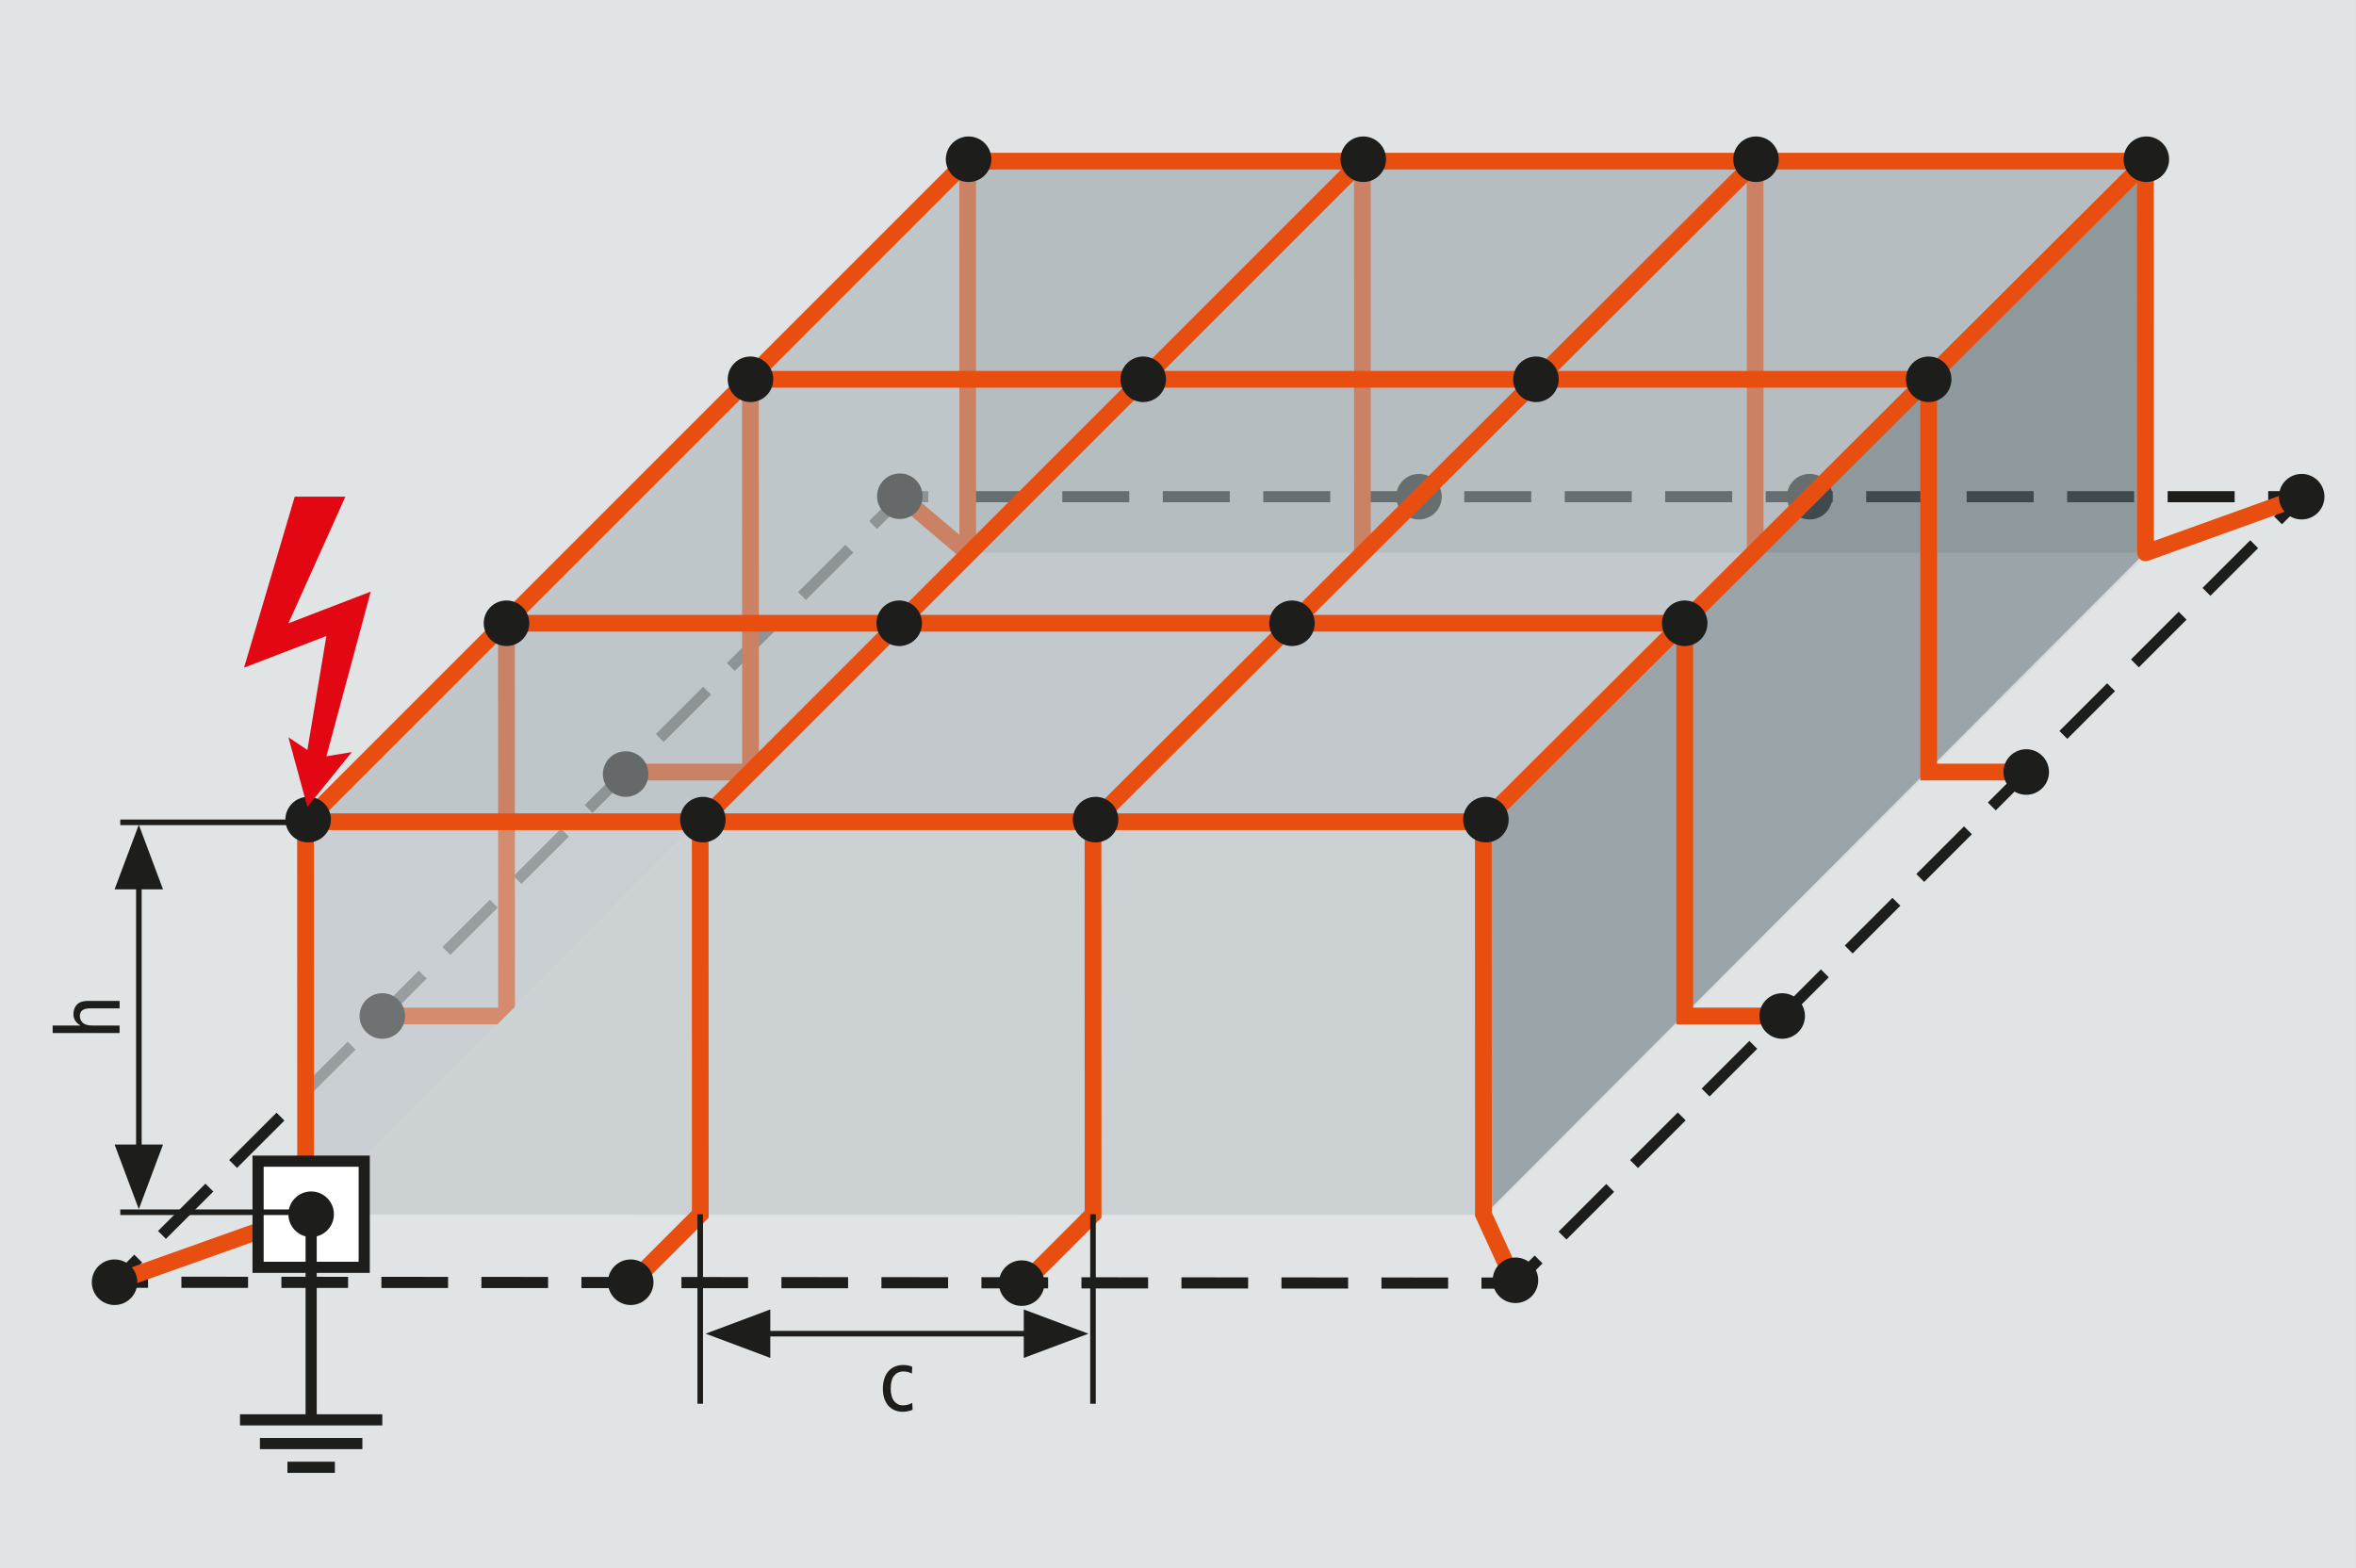 <?xml version="1.0" encoding="utf-8"?>
<!-- Generator: Adobe Illustrator 16.0.4, SVG Export Plug-In . SVG Version: 6.00 Build 0)  -->
<!DOCTYPE svg PUBLIC "-//W3C//DTD SVG 1.1//EN" "http://www.w3.org/Graphics/SVG/1.1/DTD/svg11.dtd">
<svg version="1.1" xmlns="http://www.w3.org/2000/svg" xmlns:xlink="http://www.w3.org/1999/xlink" x="0px" y="0px"
	 width="211.181px" height="140.599px" viewBox="0 0 211.181 140.599" enable-background="new 0 0 211.181 140.599"
	 xml:space="preserve">
<rect x="0" y="0" width="211.181" height="140.599" fill="#333333" stroke="none"/>
<symbol  id="Kontaktstelle" viewBox="-2.04 -2.042 4.08 4.084">
	<g>
		<path fill="#1D1D1B" d="M2.04,0.001c0-1.127-0.912-2.043-2.042-2.043c-1.126,0-2.039,0.916-2.039,2.043s0.912,2.041,2.039,2.041
			C1.128,2.042,2.04,1.128,2.04,0.001z"/>
	</g>
</symbol>
<symbol  id="Pfeilspitze" viewBox="-1.551 -2.069 3.103 4.14">
	<polygon fill="#1D1D1B" points="1.551,2.07 -1.551,2.07 0,-2.069 	"/>
</symbol>
<g id="Boden">
</g>
<g id="Haus">
</g>
<g id="Blitzschutz">
</g>
<g id="Bemaßung">
</g>
<g id="Ebene_5">
	<g>
		<defs>
			<rect id="SVGID_1_" x="0" y="0" width="211.18" height="140.599"/>
		</defs>
		<clipPath id="SVGID_2_">
			<use xlink:href="#SVGID_1_"  overflow="visible"/>
		</clipPath>
		
			<rect x="-14.173" y="-14.173" clip-path="url(#SVGID_2_)" fill-rule="evenodd" clip-rule="evenodd" fill="#E1E4E5" width="239.527" height="168.945"/>
		<g clip-path="url(#SVGID_2_)">
			<g>
				<polyline fill="none" stroke="#1D1D1B" stroke-miterlimit="3.864" points="203.312,44.525 206.312,44.525 204.191,46.646 				
					"/>
				
					<line fill="none" stroke="#1D1D1B" stroke-miterlimit="3.864" stroke-dasharray="6.046,3.023" x1="202.053" y1="48.783" x2="138.983" y2="111.836"/>
				<polyline fill="none" stroke="#1D1D1B" stroke-miterlimit="3.864" points="137.914,112.904 135.792,115.025 132.792,115.023 
									"/>
				
					<line fill="none" stroke="#1D1D1B" stroke-miterlimit="3.864" stroke-dasharray="5.976,2.988" x1="129.804" y1="115.021" x2="14.764" y2="114.948"/>
				<polyline fill="none" stroke="#1D1D1B" stroke-miterlimit="3.864" points="13.27,114.947 10.27,114.945 12.393,112.826 				"/>
				<polyline fill="none" stroke="#1D1D1B" stroke-miterlimit="3.864" stroke-dasharray="6.005,3.002" points="14.518,110.705 
					80.804,44.525 201.811,44.525 				"/>
			</g>
		</g>
		<g clip-path="url(#SVGID_2_)">
			
				<use xlink:href="#Kontaktstelle"  width="4.08" height="4.084" x="-2.04" y="-2.042" transform="matrix(1 0 0 -1 127.191 44.525)" overflow="visible"/>
		</g>
		<g clip-path="url(#SVGID_2_)">
			
				<use xlink:href="#Kontaktstelle"  width="4.08" height="4.084" x="-2.04" y="-2.042" transform="matrix(1 0 0 -1 162.21 44.525)" overflow="visible"/>
		</g>
		
			<rect x="86.907" y="14.356" opacity="0.2" clip-path="url(#SVGID_2_)" fill-rule="evenodd" clip-rule="evenodd" fill="#354B54" width="105.618" height="35.205"/>
		
			<line clip-path="url(#SVGID_2_)" fill-rule="evenodd" clip-rule="evenodd" fill="none" stroke="#E84E0F" stroke-width="1.5" stroke-miterlimit="3.864" x1="122.115" y1="14.353" x2="122.124" y2="49.56"/>
		
			<line clip-path="url(#SVGID_2_)" fill-rule="evenodd" clip-rule="evenodd" fill="none" stroke="#E84E0F" stroke-width="1.5" stroke-miterlimit="3.864" x1="157.329" y1="49.56" x2="157.321" y2="14.353"/>
		<polygon clip-path="url(#SVGID_2_)" fill-rule="evenodd" clip-rule="evenodd" fill="#C2C9CC" fill-opacity="0.5" points="
			27.558,73.589 27.558,108.824 86.883,49.364 86.883,14.535 		"/>
		
			<polyline clip-path="url(#SVGID_2_)" fill-rule="evenodd" clip-rule="evenodd" fill="none" stroke="#E84E0F" stroke-width="1.5" stroke-miterlimit="3.864" points="
			45.392,55.872 45.408,91.078 34.268,91.078 		"/>
		
			<polyline clip-path="url(#SVGID_2_)" fill-rule="evenodd" clip-rule="evenodd" fill="none" stroke="#E84E0F" stroke-width="1.5" stroke-linejoin="round" stroke-miterlimit="3.864" points="
			86.736,14.353 86.745,49.56 80.804,44.525 		"/>
		
			<line clip-path="url(#SVGID_2_)" fill-rule="evenodd" clip-rule="evenodd" fill="none" stroke="#E84E0F" stroke-width="1.5" stroke-miterlimit="3.864" x1="67.278" y1="69.208" x2="67.261" y2="34.001"/>
		
			<line clip-path="url(#SVGID_2_)" fill-rule="evenodd" clip-rule="evenodd" fill="none" stroke="#E84E0F" stroke-width="1.5" stroke-miterlimit="3.864" x1="67.278" y1="69.208" x2="56.082" y2="69.208"/>
		<g clip-path="url(#SVGID_2_)">
			
				<use xlink:href="#Kontaktstelle"  width="4.08" height="4.084" x="-2.04" y="-2.042" transform="matrix(1 0 0 -1 56.081 69.39)" overflow="visible"/>
		</g>
		<g clip-path="url(#SVGID_2_)">
			
				<use xlink:href="#Kontaktstelle"  width="4.08" height="4.084" x="-2.04" y="-2.042" transform="matrix(1 0 0 -1 80.657 44.483)" overflow="visible"/>
		</g>
		<polygon clip-path="url(#SVGID_2_)" fill-rule="evenodd" clip-rule="evenodd" fill="#D7DBDD" points="192.544,49.56 
			133.195,108.892 27.558,108.824 86.918,49.56 		"/>
		<polygon clip-path="url(#SVGID_2_)" fill-rule="evenodd" clip-rule="evenodd" fill="#AEB7BB" fill-opacity="0.5" points="
			192.544,14.325 133.195,73.657 27.558,73.589 86.918,14.325 		"/>
		<g clip-path="url(#SVGID_2_)">
			
				<use xlink:href="#Kontaktstelle"  width="4.08" height="4.084" x="-2.04" y="-2.042" transform="matrix(1 0 0 -1 34.268 91.078)" overflow="visible"/>
		</g>
		<polygon clip-path="url(#SVGID_2_)" fill-rule="evenodd" clip-rule="evenodd" fill="#5E6F77" fill-opacity="0.5" points="
			133.127,73.589 133.127,108.824 192.452,49.364 192.452,14.535 		"/>
		
			<rect x="27.559" y="73.704" clip-path="url(#SVGID_2_)" fill-rule="evenodd" clip-rule="evenodd" fill="#C2C9CC" fill-opacity="0.5" width="105.618" height="35.205"/>
		
			<polyline clip-path="url(#SVGID_2_)" fill-rule="evenodd" clip-rule="evenodd" fill="none" stroke="#E84E0F" stroke-width="1.5" stroke-miterlimit="3.864" points="
			122.009,14.46 62.765,73.705 62.773,108.851 56.311,115.313 		"/>
		
			<polyline clip-path="url(#SVGID_2_)" fill-rule="evenodd" clip-rule="evenodd" fill="none" stroke="#E84E0F" stroke-width="1.5" stroke-miterlimit="3.864" points="
			157.696,14.19 97.971,73.705 97.979,108.851 91.12,115.711 		"/>
		
			<polyline clip-path="url(#SVGID_2_)" fill-rule="evenodd" clip-rule="evenodd" fill="none" stroke="#E84E0F" stroke-width="1.5" stroke-miterlimit="3.864" points="
			45.399,55.872 151.009,55.872 151.009,91.078 159.747,91.078 		"/>
		
			<line clip-path="url(#SVGID_2_)" fill-rule="evenodd" clip-rule="evenodd" fill="none" stroke="#E84E0F" stroke-width="1.5" stroke-miterlimit="3.864" x1="27.608" y1="73.663" x2="133.217" y2="73.663"/>
		
			<line clip-path="url(#SVGID_2_)" fill-rule="evenodd" clip-rule="evenodd" fill="none" stroke="#E84E0F" stroke-width="1.5" stroke-miterlimit="3.864" x1="86.824" y1="14.447" x2="192.433" y2="14.447"/>
		
			<polyline clip-path="url(#SVGID_2_)" fill-rule="evenodd" clip-rule="evenodd" fill="none" stroke="#E84E0F" stroke-width="1.5" stroke-miterlimit="3.864" points="
			67.27,34.001 172.879,34.001 172.879,69.208 181.623,69.208 		"/>
		<g clip-path="url(#SVGID_2_)">
			
				<use xlink:href="#Kontaktstelle"  width="4.08" height="4.084" x="-2.04" y="-2.042" transform="matrix(1 0 0 -1 102.473 34.002)" overflow="visible"/>
		</g>
		<g clip-path="url(#SVGID_2_)">
			
				<use xlink:href="#Kontaktstelle"  width="4.08" height="4.084" x="-2.04" y="-2.042" transform="matrix(1 0 0 -1 137.676 34.002)" overflow="visible"/>
		</g>
		<g clip-path="url(#SVGID_2_)">
			
				<use xlink:href="#Kontaktstelle"  width="4.08" height="4.084" x="-2.04" y="-2.042" transform="matrix(1 0 0 -1 122.199 14.275)" overflow="visible"/>
		</g>
		<g clip-path="url(#SVGID_2_)">
			
				<use xlink:href="#Kontaktstelle"  width="4.08" height="4.084" x="-2.04" y="-2.042" transform="matrix(1 0 0 -1 157.402 14.275)" overflow="visible"/>
		</g>
		<g clip-path="url(#SVGID_2_)">
			
				<use xlink:href="#Kontaktstelle"  width="4.08" height="4.084" x="-2.04" y="-2.042" transform="matrix(1 0 0 -1 80.603 55.872)" overflow="visible"/>
		</g>
		<g clip-path="url(#SVGID_2_)">
			
				<use xlink:href="#Kontaktstelle"  width="4.08" height="4.084" x="-2.04" y="-2.042" transform="matrix(1 0 0 -1 115.806 55.872)" overflow="visible"/>
		</g>
		<g clip-path="url(#SVGID_2_)">
			
				<use xlink:href="#Kontaktstelle"  width="4.08" height="4.084" x="-2.04" y="-2.042" transform="matrix(1 0 0 -1 63.001 73.474)" overflow="visible"/>
		</g>
		
			<polyline clip-path="url(#SVGID_2_)" fill-rule="evenodd" clip-rule="evenodd" fill="none" stroke="#E84E0F" stroke-width="1.5" stroke-miterlimit="3.864" points="
			86.629,14.46 27.385,73.705 27.394,108.851 10.27,114.945 		"/>
		<g clip-path="url(#SVGID_2_)">
			
				<use xlink:href="#Kontaktstelle"  width="4.08" height="4.084" x="-2.04" y="-2.042" transform="matrix(1 0 0 -1 86.82 14.275)" overflow="visible"/>
		</g>
		<g clip-path="url(#SVGID_2_)">
			
				<use xlink:href="#Kontaktstelle"  width="4.08" height="4.084" x="-2.04" y="-2.042" transform="matrix(1 0 0 -1 27.621 73.474)" overflow="visible"/>
		</g>
		<g clip-path="url(#SVGID_2_)">
			
				<use xlink:href="#Kontaktstelle"  width="4.08" height="4.084" x="-2.04" y="-2.042" transform="matrix(1 0 0 -1 98.204 73.474)" overflow="visible"/>
		</g>
		
			<polyline clip-path="url(#SVGID_2_)" fill-rule="evenodd" clip-rule="evenodd" fill="none" stroke="#E84E0F" stroke-width="1.5" stroke-linejoin="round" stroke-miterlimit="3.864" points="
			192.308,14.353 192.316,49.56 206.312,44.525 		"/>
		
			<polyline clip-path="url(#SVGID_2_)" fill-rule="evenodd" clip-rule="evenodd" fill="none" stroke="#E84E0F" stroke-width="1.5" stroke-miterlimit="3.864" points="
			192.683,14.19 132.958,73.705 132.966,108.851 135.792,115.025 		"/>
		<g clip-path="url(#SVGID_2_)">
			
				<use xlink:href="#Kontaktstelle"  width="4.08" height="4.084" x="-2.04" y="-2.042" transform="matrix(1 0 0 -1 192.389 14.275)" overflow="visible"/>
		</g>
		<g clip-path="url(#SVGID_2_)">
			
				<use xlink:href="#Kontaktstelle"  width="4.08" height="4.084" x="-2.04" y="-2.042" transform="matrix(1 0 0 -1 133.19 73.474)" overflow="visible"/>
		</g>
		<g clip-path="url(#SVGID_2_)">
			
				<use xlink:href="#Kontaktstelle"  width="4.08" height="4.084" x="-2.04" y="-2.042" transform="matrix(1 0 0 -1 151.009 55.872)" overflow="visible"/>
		</g>
		
			<rect x="23.133" y="104.092" clip-path="url(#SVGID_2_)" fill-rule="evenodd" clip-rule="evenodd" fill="#FFFFFF" stroke="#1D1D1B" stroke-miterlimit="3.864" width="9.514" height="9.516"/>
		<g clip-path="url(#SVGID_2_)">
			
				<line fill-rule="evenodd" clip-rule="evenodd" fill="none" stroke="#1D1D1B" stroke-width="1" stroke-miterlimit="3.864" x1="27.89" y1="109.399" x2="27.89" y2="127.281"/>
			
				<line fill-rule="evenodd" clip-rule="evenodd" fill="none" stroke="#1D1D1B" stroke-width="1" stroke-miterlimit="3.864" x1="21.512" y1="127.281" x2="34.268" y2="127.281"/>
			
				<line fill-rule="evenodd" clip-rule="evenodd" fill="none" stroke="#1D1D1B" stroke-width="1" stroke-miterlimit="3.864" x1="23.298" y1="129.406" x2="32.482" y2="129.406"/>
			
				<line fill-rule="evenodd" clip-rule="evenodd" fill="none" stroke="#1D1D1B" stroke-width="1" stroke-miterlimit="3.864" x1="25.764" y1="131.533" x2="30.016" y2="131.533"/>
		</g>
		<g clip-path="url(#SVGID_2_)">
			
				<use xlink:href="#Kontaktstelle"  width="4.08" height="4.084" x="-2.04" y="-2.042" transform="matrix(1 0 0 -1 27.89 108.85)" overflow="visible"/>
		</g>
		<g clip-path="url(#SVGID_2_)">
			
				<use xlink:href="#Kontaktstelle"  width="4.08" height="4.084" x="-2.04" y="-2.042" transform="matrix(1 0 0 -1 67.269 34.002)" overflow="visible"/>
		</g>
		<g clip-path="url(#SVGID_2_)">
			
				<use xlink:href="#Kontaktstelle"  width="4.08" height="4.084" x="-2.04" y="-2.042" transform="matrix(1 0 0 -1 172.879 34.002)" overflow="visible"/>
		</g>
		<g clip-path="url(#SVGID_2_)">
			
				<use xlink:href="#Kontaktstelle"  width="4.08" height="4.084" x="-2.04" y="-2.042" transform="matrix(1 0 0 -1 45.399 55.872)" overflow="visible"/>
		</g>
		<g clip-path="url(#SVGID_2_)">
			
				<use xlink:href="#Kontaktstelle"  width="4.08" height="4.084" x="-2.04" y="-2.042" transform="matrix(1 0 0 -1 206.312 44.525)" overflow="visible"/>
		</g>
		<g clip-path="url(#SVGID_2_)">
			
				<use xlink:href="#Kontaktstelle"  width="4.08" height="4.084" x="-2.04" y="-2.042" transform="matrix(1 0 0 -1 181.623 69.207)" overflow="visible"/>
		</g>
		<g clip-path="url(#SVGID_2_)">
			
				<use xlink:href="#Kontaktstelle"  width="4.08" height="4.084" x="-2.04" y="-2.042" transform="matrix(1 0 0 -1 159.747 91.078)" overflow="visible"/>
		</g>
		<g clip-path="url(#SVGID_2_)">
			
				<use xlink:href="#Kontaktstelle"  width="4.08" height="4.084" x="-2.04" y="-2.042" transform="matrix(1 0 0 -1 135.839 114.77)" overflow="visible"/>
		</g>
		<g clip-path="url(#SVGID_2_)">
			
				<use xlink:href="#Kontaktstelle"  width="4.08" height="4.084" x="-2.04" y="-2.042" transform="matrix(1 0 0 -1 91.579 115.025)" overflow="visible"/>
		</g>
		<g clip-path="url(#SVGID_2_)">
			
				<use xlink:href="#Kontaktstelle"  width="4.08" height="4.084" x="-2.04" y="-2.042" transform="matrix(1 0 0 -1 56.534 114.945)" overflow="visible"/>
		</g>
		<g clip-path="url(#SVGID_2_)">
			
				<use xlink:href="#Kontaktstelle"  width="4.08" height="4.084" x="-2.04" y="-2.042" transform="matrix(1 0 0 -1 10.27 114.945)" overflow="visible"/>
		</g>
		
			<line clip-path="url(#SVGID_2_)" fill-rule="evenodd" clip-rule="evenodd" fill="none" stroke="#1D1D1B" stroke-width="0.5" stroke-miterlimit="3.864" x1="65.808" y1="119.556" x2="95.575" y2="119.556"/>
		<g clip-path="url(#SVGID_2_)">
			<path fill="#1D1D1B" d="M81.737,123.134c-0.117-0.064-0.237-0.112-0.359-0.145c-0.123-0.031-0.262-0.048-0.416-0.048
				c-0.331,0-0.601,0.123-0.809,0.368s-0.312,0.643-0.312,1.191c0,0.475,0.101,0.84,0.304,1.097c0.203,0.256,0.47,0.384,0.8,0.384
				c0.16,0,0.309-0.021,0.444-0.064c0.136-0.042,0.263-0.093,0.38-0.151l0.032,0.616c-0.102,0.043-0.232,0.082-0.393,0.119
				c-0.159,0.037-0.314,0.057-0.464,0.057c-0.304,0-0.569-0.054-0.796-0.16s-0.415-0.252-0.563-0.436
				c-0.149-0.185-0.262-0.402-0.336-0.652c-0.075-0.25-0.112-0.52-0.112-0.809c0-0.33,0.041-0.627,0.124-0.892
				c0.082-0.264,0.202-0.487,0.36-0.672c0.157-0.185,0.349-0.325,0.575-0.424s0.481-0.148,0.765-0.148
				c0.139,0,0.281,0.014,0.428,0.04c0.146,0.027,0.273,0.066,0.38,0.12L81.737,123.134z"/>
		</g>
		
			<line clip-path="url(#SVGID_2_)" fill-rule="evenodd" clip-rule="evenodd" fill="none" stroke="#1D1D1B" stroke-width="0.5" stroke-miterlimit="3.864" x1="12.448" y1="106.259" x2="12.448" y2="76"/>
		<g clip-path="url(#SVGID_2_)">
			<path fill="#1D1D1B" d="M4.72,92.604v-0.672H7.2v-0.016c-0.17-0.091-0.316-0.221-0.436-0.389s-0.18-0.371-0.18-0.611
				c0-0.357,0.105-0.646,0.316-0.864c0.21-0.219,0.54-0.328,0.988-0.328h2.832v0.672H8.088c-0.325,0-0.562,0.058-0.708,0.172
				c-0.147,0.115-0.22,0.282-0.22,0.5c0,0.268,0.092,0.478,0.276,0.633c0.184,0.154,0.46,0.231,0.828,0.231h2.456v0.672H4.72z"/>
		</g>
		
			<line clip-path="url(#SVGID_2_)" fill-rule="evenodd" clip-rule="evenodd" fill="none" stroke="#1D1D1B" stroke-width="0.5" stroke-miterlimit="3.864" x1="10.781" y1="108.67" x2="27.769" y2="108.67"/>
		
			<line clip-path="url(#SVGID_2_)" fill-rule="evenodd" clip-rule="evenodd" fill="none" stroke="#1D1D1B" stroke-width="0.5" stroke-miterlimit="3.864" x1="27.769" y1="73.717" x2="10.781" y2="73.717"/>
		
			<line clip-path="url(#SVGID_2_)" fill-rule="evenodd" clip-rule="evenodd" fill="none" stroke="#1D1D1B" stroke-width="0.5" stroke-miterlimit="3.864" x1="62.765" y1="125.837" x2="62.765" y2="108.851"/>
		
			<line clip-path="url(#SVGID_2_)" fill-rule="evenodd" clip-rule="evenodd" fill="none" stroke="#1D1D1B" stroke-width="0.5" stroke-miterlimit="3.864" x1="97.971" y1="125.837" x2="97.971" y2="108.851"/>
		<polygon clip-path="url(#SVGID_2_)" fill-rule="evenodd" clip-rule="evenodd" fill="#E30613" points="30.958,44.525 
			26.418,44.525 21.877,59.85 29.256,57.012 27.553,67.229 25.851,66.093 27.553,72.337 31.532,67.422 29.256,67.796 33.229,53.039 
			33.238,53.034 25.851,55.876 		"/>
		<g clip-path="url(#SVGID_2_)">
			
				<use xlink:href="#Pfeilspitze"  width="3.103" height="4.14" x="-1.551" y="-2.069" transform="matrix(1.4 0 0 -1.4 12.442 105.499)" overflow="visible"/>
		</g>
		<g clip-path="url(#SVGID_2_)">
			
				<use xlink:href="#Pfeilspitze"  width="3.103" height="4.14" x="-1.551" y="-2.069" transform="matrix(-1.4 0 0 1.4 12.442 76.828)" overflow="visible"/>
		</g>
		<g clip-path="url(#SVGID_2_)">
			
				<use xlink:href="#Pfeilspitze"  width="3.103" height="4.14" x="-1.551" y="-2.069" transform="matrix(0 1.4 1.4 0 66.147 119.556)" overflow="visible"/>
		</g>
		<g transform="matrix(1 0 0 1 -7.629395e-06 0)" clip-path="url(#SVGID_2_)">
			
				<use xlink:href="#Pfeilspitze"  width="3.103" height="4.14" x="-1.551" y="-2.069" transform="matrix(0 -1.4 -1.4 0 94.665 119.558)" overflow="visible"/>
		</g>
	</g>
</g>
</svg>
